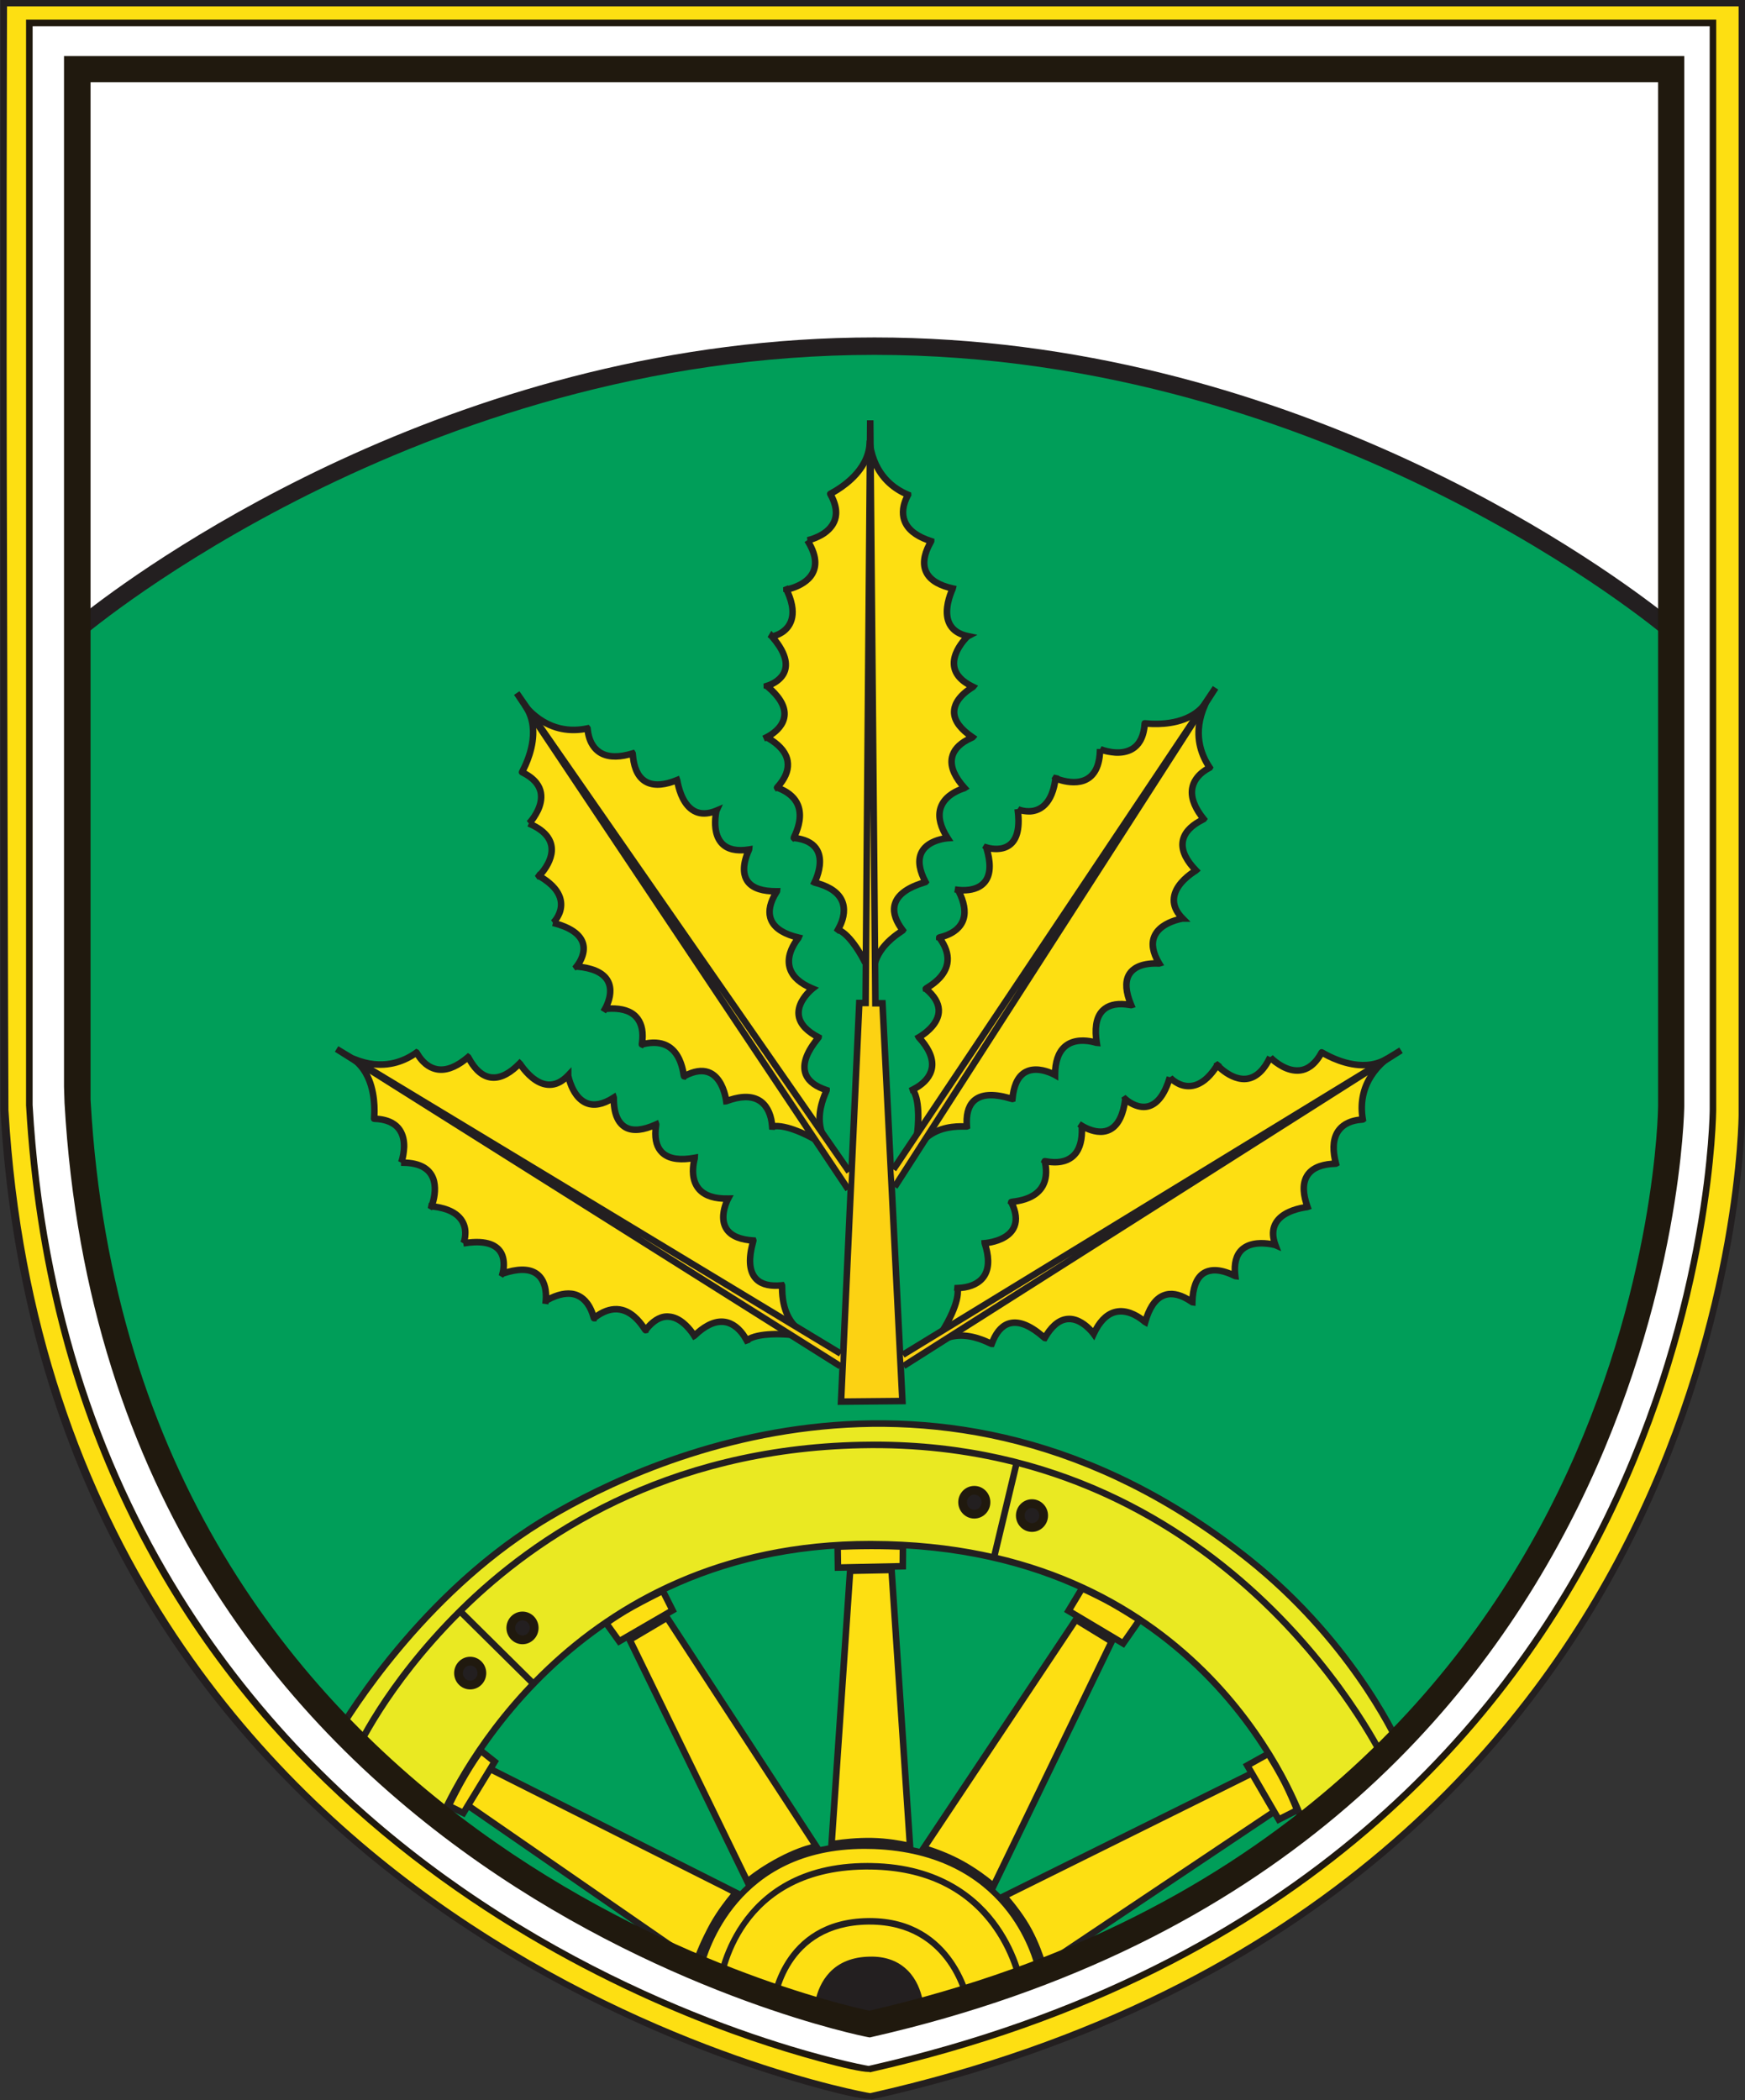 <?xml version="1.0" encoding="UTF-8" standalone="no"?>
<!-- Created with Inkscape (http://www.inkscape.org/) -->

<svg
   version="1.1"
   id="svg218"
   width="600"
   height="722"
   viewBox="0 0 600 722"
   sodipodi:docname="Hoce-Slivnica grb neu.svg"
   inkscape:export-filename="Hoce-Slivnica grb neu2.svg"
   inkscape:export-xdpi="96"
   inkscape:export-ydpi="96"
   xmlns:inkscape="http://www.inkscape.org/namespaces/inkscape"
   xmlns:sodipodi="http://sodipodi.sourceforge.net/DTD/sodipodi-0.dtd"
   xmlns="http://www.w3.org/2000/svg"
   xmlns:svg="http://www.w3.org/2000/svg">
  <rect x="0" y="0" width="600" height="722" fill="#333333" stroke="none"/>
  <defs
     id="defs222">
    <clipPath
       clipPathUnits="userSpaceOnUse"
       id="clipPath504">
      <path
         d="M 0,0 H 841.89 V 595.276 H 0 Z"
         id="path502" />
    </clipPath>
    <clipPath
       clipPathUnits="userSpaceOnUse"
       id="clipPath692">
      <path
         d="M 0,0 H 841.89 V 595.276 H 0 Z"
         id="path690" />
    </clipPath>
    <clipPath
       clipPathUnits="userSpaceOnUse"
       id="clipPath1991">
      <path
         d="m -327.7,-430.301 h 841.89 v 595.276 H -327.7 Z"
         id="path1993"
         style="stroke-width:1" />
    </clipPath>
    <clipPath
       clipPathUnits="userSpaceOnUse"
       id="clipPath1999">
      <path
         d="m -296.312,-376.547 h 841.89 v 595.276 H -296.312 Z"
         id="path2001"
         style="stroke-width:1" />
    </clipPath>
    <clipPath
       clipPathUnits="userSpaceOnUse"
       id="clipPath2009">
      <path
         d="m -296.359,-376.44 h 841.89 v 595.276 H -296.359 Z"
         id="path2011"
         style="stroke-width:1" />
    </clipPath>
  </defs>
  <sodipodi:namedview
     id="namedview220"
     pagecolor="#ffffff"
     bordercolor="#000000"
     borderopacity="0.25"
     inkscape:showpageshadow="2"
     inkscape:pageopacity="0.0"
     inkscape:pagecheckerboard="0"
     inkscape:deskcolor="#d1d1d1"
     showgrid="false" />
  <g
     id="g224"
     inkscape:groupmode="layer"
     inkscape:label="Celostna grafiÄŤna podoba obÄŤine"
     transform="matrix(1.333,0,0,-1.333,0,793.701)">
    <g
       id="g2226"
       transform="matrix(6.654,0,0,6.654,-1747.623,-2434.85)">
      <g
         id="g498">
        <g
           id="g500"
           clip-path="url(#clipPath504)">
          <g
             id="g506"
             transform="translate(262.787,455.287)">
            <path
               d="m 0,0 h 67.379 v -43.079 c 0,0 0,-30.487 -33.775,-38.053 0.057,-0.113 -31.67,5.754 -33.547,38.223 C 0.227,-43.079 0,0 0,0"
               style="fill:#fddf12;fill-opacity:1;fill-rule:nonzero;stroke:none"
               id="path508" />
          </g>
          <g
             id="g510"
             transform="translate(296.419,374.031)">
            <path
               d="m 0,0 -0.004,0.019 c -0.448,-0.042 -2.821,0.591 -4.804,1.27 -8.206,2.808 -27.505,12.04 -28.951,37.051 v 0.786 l 10e-4,42.257 h -10e-4 67.633 V 38.177 C 33.874,38.1 33.825,30.427 29.64,21.932 25.775,14.09 17.496,3.919 0,0 M -33.449,38.354 C -32.49,21.777 -23.583,12.322 -16.28,7.309 -8.161,1.737 -0.364,0.299 -0.043,0.25 c 17.389,3.899 25.616,14.003 29.455,21.793 4.161,8.444 4.209,16.058 4.209,16.134 v 42.952 h -67.125 c 0,0 -0.035,-11.264 -0.001,-21.301 0.037,-18.06 0.056,-21.474 0.056,-21.474"
               style="fill:#231f20;fill-opacity:1;fill-rule:nonzero;stroke:none"
               id="path512" />
          </g>
          <g
             id="g514"
             transform="translate(263.78,454.517)">
            <path
               d="m 0,0 h 65.265 v -42.109 c 0,0 0,-29.801 -32.715,-37.197 0.055,-0.11 -30.676,5.625 -32.495,37.363 C 0.22,-42.109 0,0 0,0"
               style="fill:#ffffff;fill-opacity:1;fill-rule:nonzero;stroke:none"
               id="path516" />
          </g>
          <g
             id="g518"
             transform="translate(296.358,375.087)">
            <path
               d="M 0,0 -0.004,0.018 C -0.016,0.016 -0.029,0.016 -0.043,0.016 c -0.539,0 -2.843,0.632 -4.582,1.232 -7.959,2.742 -26.679,11.76 -28.081,36.231 v 0.335 l 0.001,41.615 -0.001,0.127 h 65.52 V 37.32 c 0,-0.074 -0.047,-7.576 -4.102,-15.88 C 24.968,13.774 16.949,3.831 0,0 m -32.451,37.494 c 0.928,-16.202 9.608,-25.443 16.68,-30.342 7.843,-5.434 15.41,-6.852 15.728,-6.902 16.842,3.811 24.809,13.686 28.527,21.301 4.03,8.253 4.077,15.695 4.077,15.769 v 41.983 h -65.012 v -20.82 z"
               style="fill:#20190e;fill-opacity:1;fill-rule:nonzero;stroke:none"
               id="path520" />
          </g>
          <g
             id="g522"
             transform="translate(265.297,452.994)">
            <path
               d="m 0,0 h 62.388 v -40.486 c 0,0 -0.086,-28.715 -31.359,-35.825 0,0 -29.238,5.468 -30.977,35.984 C 0.21,-40.486 0,0 0,0"
               style="fill:#009e59;fill-opacity:1;fill-rule:nonzero;stroke:none"
               id="path524" />
          </g>
          <g
             id="g526"
             transform="translate(292.915,377.743)">
            <path
               d="m 0,0 c -1.502,0.513 -3.168,1.25 -3.168,1.25 0,0 0.993,5.094 6.772,4.875 5.612,-0.212 6.441,-4.963 6.441,-4.963 0,0 0.07,-0.075 -2.512,-0.96 -2.666,-0.83 -4.079,-1.151 -4.079,-1.151 0,0 -2.141,0.465 -3.454,0.949"
               style="fill:#fddf12;fill-opacity:1;fill-rule:nonzero;stroke:none"
               id="path528" />
          </g>
          <g
             id="g530"
             transform="translate(296.369,376.664)">
            <path
               d="m 0,0 -0.028,0.006 c -0.021,0.005 -2.163,0.472 -3.469,0.953 -1.489,0.509 -3.159,1.246 -3.176,1.253 l -0.092,0.041 0.019,0.099 c 0.01,0.051 1.036,4.985 6.541,4.985 0.118,0 0.237,-0.002 0.36,-0.007 C 5.535,7.127 6.61,2.758 6.708,2.301 L 6.73,2.276 6.714,2.208 C 6.694,2.131 6.67,2.035 4.12,1.162 1.476,0.338 0.042,0.01 0.027,0.006 Z M -6.476,2.402 C -6.102,2.24 -4.689,1.634 -3.413,1.198 h 0.002 C -2.202,0.752 -0.256,0.316 -0.001,0.26 0.208,0.309 1.61,0.645 4.041,1.402 5.802,2.005 6.307,2.224 6.45,2.298 6.314,2.931 5.257,6.884 0.145,7.078 0.024,7.082 -0.096,7.084 -0.212,7.084 -5.14,7.084 -6.308,3.105 -6.476,2.402"
               style="fill:#231f20;fill-opacity:1;fill-rule:nonzero;stroke:none"
               id="path532" />
          </g>
          <g
             id="g534"
             transform="translate(279.669,384.747)">
            <path
               d="M 0,0 C 0,0 4.117,10.854 16.797,10.811 30.269,10.766 33.574,-0.232 33.574,-0.232 l 3.713,3.099 c 0,0 -1.668,3.975 -5.917,7.365 C 21.274,18.247 10.455,15.696 3.924,11.658 -1.103,8.551 -3.997,3.38 -3.997,3.38 Z"
               style="fill:#eae922;fill-opacity:1;fill-rule:nonzero;stroke:none"
               id="path536" />
          </g>
          <g
             id="g538"
             transform="translate(313.177,384.295)">
            <path
               d="m 0,0 -0.055,0.184 c -0.033,0.108 -3.439,10.909 -16.656,10.953 h -0.074 c -12.392,0 -16.564,-10.622 -16.604,-10.73 l -0.064,-0.167 -4.214,3.563 0.051,0.092 c 0.029,0.052 2.969,5.235 7.965,8.324 3.401,2.101 15.441,8.213 27.592,-1.436 C 2.166,7.412 3.878,3.408 3.895,3.369 L 3.932,3.282 3.86,3.222 Z m -16.785,11.391 c 0.025,0 0.049,-10e-4 0.074,-10e-4 C -4.249,11.349 -0.385,1.866 0.127,0.435 l 3.497,2.921 c -0.27,0.593 -2.009,4.172 -5.841,7.229 -12.021,9.545 -23.935,3.498 -27.301,1.418 -4.579,-2.831 -7.412,-7.441 -7.825,-8.142 l 3.784,-3.2 c 0.589,1.362 5.066,10.73 16.774,10.73"
               style="fill:#231f20;fill-opacity:1;fill-rule:nonzero;stroke:none"
               id="path540" />
          </g>
          <g
             id="g542"
             transform="translate(316.24,387.039)">
            <path
               d="m 0,0 c -0.049,0.106 -4.243,8.933 -14.091,11.531 l -0.857,-3.581 -0.246,0.059 0.858,3.584 c -1.773,0.445 -3.731,0.688 -5.868,0.643 C -27.743,12.08 -32.72,8.732 -35.583,5.923 l 2.754,-2.725 -0.178,-0.181 -2.756,2.727 C -38.581,2.918 -39.689,0.411 -39.7,0.386 l -0.232,0.101 c 0.011,0.026 1.166,2.642 4.106,5.552 2.885,2.855 7.937,6.292 15.616,6.45 0.169,0.004 0.339,0.006 0.506,0.006 14.057,0 19.876,-12.263 19.934,-12.388 z"
               style="fill:#231f20;fill-opacity:1;fill-rule:nonzero;stroke:none"
               id="path544" />
          </g>
          <g
             id="g546"
             transform="translate(281.723,386.806)">
            <path
               d="m 0,0 9.118,-4.586 0.064,-0.034 0.27,-0.138 c 0,0 -0.495,-0.548 -0.894,-1.253 C 8.042,-6.965 7.903,-7.488 7.903,-7.488 l -8.773,6.064"
               style="fill:#fddf12;fill-opacity:1;fill-rule:nonzero;stroke:none"
               id="path548" />
          </g>
          <g
             id="g550"
             transform="translate(289.702,379.111)">
            <path
               d="m 0,0 -8.921,6.167 0.144,0.207 8.633,-5.966 c 0.079,0.227 0.258,0.68 0.612,1.336 0.294,0.52 0.634,0.95 0.804,1.153 L 1.079,2.998 -8.036,7.581 -7.922,7.808 1.678,2.974 1.567,2.852 C 1.562,2.847 1.076,2.305 0.689,1.621 0.19,0.697 0.048,0.179 0.046,0.173 Z"
               style="fill:#231f20;fill-opacity:1;fill-rule:nonzero;stroke:none"
               id="path552" />
          </g>
          <g
             id="g554"
             transform="translate(300.058,377.729)">
            <path
               d="M 0,0 C -0.022,0.126 -0.568,3.085 -3.7,3.085 H -3.764 C -6.948,3.044 -7.288,0.152 -7.301,0.029 l -0.252,0.026 c 0.003,0.032 0.374,3.239 3.786,3.283 0.022,10e-4 0.044,10e-4 0.066,10e-4 3.35,0 3.945,-3.263 3.951,-3.297 z M 2.045,0.687 C 2.043,0.698 1.87,1.817 1.084,2.929 0.034,4.413 -1.555,5.183 -3.639,5.218 -8.819,5.301 -9.365,0.957 -9.386,0.771 L -9.637,0.8 c 0.005,0.047 0.583,4.673 5.849,4.673 0.051,0 0.102,0 0.153,-0.002 C -0.927,5.427 0.541,4.139 1.297,3.066 2.114,1.906 2.288,0.771 2.295,0.724 Z"
               style="fill:#231f20;fill-opacity:1;fill-rule:nonzero;stroke:none"
               id="path556" />
          </g>
          <g
             id="g558"
             transform="translate(292.882,383.305)">
            <path
               d="m 0,0 c 0.829,0.44 1.403,0.539 1.403,0.539 l -5.785,8.865 -1.449,-0.857 4.568,-9.38 c 0,0 0.434,0.393 1.263,0.833"
               style="fill:#fddf12;fill-opacity:1;fill-rule:nonzero;stroke:none"
               id="path560" />
          </g>
          <g
             id="g562"
             transform="translate(291.579,382.266)">
            <path
               d="m 0,0 -4.693,9.636 1.654,0.978 0.066,-0.102 L 2.917,1.486 2.728,1.453 C 2.722,1.452 2.161,1.35 1.362,0.927 0.559,0.501 0.129,0.116 0.125,0.112 Z M -4.362,9.536 0.083,0.407 C 0.27,0.556 0.659,0.841 1.244,1.151 1.813,1.453 2.264,1.598 2.501,1.66 l -5.62,8.612 z"
               style="fill:#231f20;fill-opacity:1;fill-rule:nonzero;stroke:none"
               id="path564" />
          </g>
          <g
             id="g566"
             transform="translate(296.462,384.048)">
            <path
               d="m 0,0 c -0.783,0.02 -1.583,-0.12 -1.583,-0.12 l 0.718,10.599 1.607,0.032 0.716,-10.704 C 1.458,-0.193 0.783,-0.02 0,0"
               style="fill:#fddf12;fill-opacity:1;fill-rule:nonzero;stroke:none"
               id="path568" />
          </g>
          <g
             id="g570"
             transform="translate(298.058,383.689)">
            <path
               d="M 0,0 -0.169,0.043 C -0.176,0.045 -0.841,0.214 -1.599,0.232 -2.367,0.254 -3.15,0.115 -3.158,0.114 L -3.317,0.087 -2.579,10.963 -0.736,11 Z M -1.593,0.485 C -1.03,0.472 -0.527,0.381 -0.276,0.327 L -0.972,10.741 -2.342,10.714 -3.043,0.389 c 0.275,0.04 0.864,0.11 1.45,0.096"
               style="fill:#231f20;fill-opacity:1;fill-rule:nonzero;stroke:none"
               id="path572" />
          </g>
          <g
             id="g574"
             transform="translate(299.925,383.161)">
            <path
               d="M 0,0 C 0.728,-0.406 1.229,-0.857 1.229,-0.857 L 5.812,8.624 4.424,9.472 -1.478,0.612 c 0,0 0.75,-0.206 1.478,-0.612"
               style="fill:#fddf12;fill-opacity:1;fill-rule:nonzero;stroke:none"
               id="path576" />
          </g>
          <g
             id="g578"
             transform="translate(301.194,382.097)">
            <path
               d="m 0,0 -0.125,0.113 c -0.005,0.005 -0.5,0.447 -1.205,0.84 -0.705,0.394 -1.443,0.598 -1.451,0.6 L -2.95,1.6 3.118,10.707 4.707,9.736 4.657,9.632 Z M -2.547,1.747 C -2.283,1.663 -1.742,1.473 -1.207,1.175 -0.683,0.882 -0.278,0.57 -0.083,0.41 l 4.462,9.229 -1.186,0.725 z"
               style="fill:#231f20;fill-opacity:1;fill-rule:nonzero;stroke:none"
               id="path580" />
          </g>
          <g
             id="g582"
             transform="translate(311.077,386.632)">
            <path
               d="m 0,0 -9.515,-4.718 c 0,0 0.604,-0.664 0.975,-1.364 0.37,-0.7 0.54,-1.354 0.54,-1.354 l 8.897,5.954"
               style="fill:#fddf12;fill-opacity:1;fill-rule:nonzero;stroke:none"
               id="path584" />
          </g>
          <g
             id="g586"
             transform="translate(303,378.992)">
            <path
               d="M 0,0 -0.044,0.172 C -0.046,0.179 -0.216,0.821 -0.575,1.498 -0.933,2.176 -1.525,2.83 -1.531,2.836 L -1.645,2.961 -1.494,3.035 8.021,7.753 8.133,7.526 -1.234,2.881 C -1.04,2.654 -0.633,2.15 -0.351,1.616 -0.087,1.118 0.076,0.648 0.151,0.406 l 8.753,5.857 0.141,-0.21 z"
               style="fill:#231f20;fill-opacity:1;fill-rule:nonzero;stroke:none"
               id="path588" />
          </g>
          <g
             id="g590"
             transform="translate(312.444,386.329)">
            <path
               d="M 0,0 C 0.267,-0.524 0.485,-1.081 0.485,-1.081 L -0.23,-1.443 -1.45,0.653 -0.635,1.107 C -0.635,1.107 -0.267,0.524 0,0"
               style="fill:#fddf12;fill-opacity:1;fill-rule:nonzero;stroke:none"
               id="path592" />
          </g>
          <g
             id="g594"
             transform="translate(312.164,384.72)">
            <path
               d="m 0,0 -1.345,2.31 1.033,0.575 0.064,-0.101 C -0.245,2.778 0.125,2.191 0.392,1.667 0.659,1.144 0.879,0.58 0.882,0.574 L 0.924,0.467 Z M -0.996,2.215 0.098,0.333 0.603,0.589 C 0.527,0.775 0.359,1.175 0.167,1.552 -0.03,1.936 -0.283,2.357 -0.399,2.547 Z"
               style="fill:#231f20;fill-opacity:1;fill-rule:nonzero;stroke:none"
               id="path596" />
          </g>
          <g
             id="g598"
             transform="translate(305.751,393.265)">
            <path
               d="M 0,0 C -0.502,0.283 -1.161,0.581 -1.161,0.581 L -1.687,-0.291 0.43,-1.554 1.064,-0.647 C 1.064,-0.647 0.502,-0.283 0,0"
               style="fill:#fddf12;fill-opacity:1;fill-rule:nonzero;stroke:none"
               id="path600" />
          </g>
          <g
             id="g602"
             transform="translate(306.218,391.542)">
            <path
               d="m 0,0 -2.328,1.389 0.65,1.078 0.102,-0.047 C -1.569,2.418 -0.905,2.117 -0.404,1.833 0.095,1.551 0.66,1.186 0.666,1.183 l 0.11,-0.072 z m -1.979,1.476 1.907,-1.137 0.49,0.702 C 0.23,1.16 -0.168,1.409 -0.529,1.613 -0.904,1.825 -1.374,2.048 -1.578,2.142 Z"
               style="fill:#231f20;fill-opacity:1;fill-rule:nonzero;stroke:none"
               id="path604" />
          </g>
          <g
             id="g606"
             transform="translate(296.41,395.49)">
            <path
               d="m 0,0 c 0.748,0.001 1.235,-0.028 1.235,-0.028 l -0.006,-0.76 -2.514,-0.051 -0.012,0.808 c 0,0 0.549,0.03 1.297,0.031"
               style="fill:#fddf12;fill-opacity:1;fill-rule:nonzero;stroke:none"
               id="path608" />
          </g>
          <g
             id="g610"
             transform="translate(295.001,394.522)">
            <path
               d="m 0,0 -0.016,1.057 0.121,0.007 c 0.006,10e-4 0.561,0.03 1.304,0.031 V 0.968 1.095 h 0.026 c 0.729,0 1.212,-0.028 1.216,-0.028 L 2.772,1.06 2.764,0.056 Z M 0.241,0.817 0.249,0.258 2.512,0.305 2.516,0.82 C 2.331,0.828 1.944,0.842 1.435,0.842 H 1.409 C 0.877,0.841 0.442,0.825 0.241,0.817"
               style="fill:#231f20;fill-opacity:1;fill-rule:nonzero;stroke:none"
               id="path612" />
          </g>
          <g
             id="g614"
             transform="translate(287.168,393.143)">
            <path
               d="m 0,0 c 0.574,0.317 1.166,0.607 1.166,0.607 l 0.382,-0.755 -2.07,-1.202 -0.504,0.701 c 0,0 0.452,0.332 1.026,0.649"
               style="fill:#fddf12;fill-opacity:1;fill-rule:nonzero;stroke:none"
               id="path616" />
          </g>
          <g
             id="g618"
             transform="translate(286.61,391.626)">
            <path
               d="m 0,0 -0.644,0.896 0.101,0.074 c 0.019,0.014 0.465,0.341 1.04,0.658 0.57,0.315 1.165,0.607 1.172,0.61 L 1.781,2.293 2.272,1.319 Z M -0.291,0.839 0.072,0.335 1.939,1.418 1.668,1.955 C 1.469,1.856 1.037,1.637 0.619,1.406 0.217,1.184 -0.127,0.953 -0.291,0.839"
               style="fill:#231f20;fill-opacity:1;fill-rule:nonzero;stroke:none"
               id="path620" />
          </g>
          <g
             id="g622"
             transform="translate(280.677,386.628)">
            <path
               d="M 0,0 C 0.362,0.614 0.605,0.924 0.605,0.924 L 1.141,0.499 -0.071,-1.489 -0.639,-1.21 c 0,0 0.277,0.596 0.639,1.21"
               style="fill:#fddf12;fill-opacity:1;fill-rule:nonzero;stroke:none"
               id="path624" />
          </g>
          <g
             id="g626"
             transform="translate(280.653,384.974)">
            <path
               d="m 0,0 -0.783,0.383 0.053,0.113 c 0.002,0.006 0.283,0.61 0.645,1.222 0.362,0.613 0.603,0.925 0.614,0.938 l 0.078,0.1 0.724,-0.574 z M -0.448,0.502 -0.096,0.329 0.999,2.123 0.653,2.397 C 0.555,2.261 0.369,1.989 0.133,1.589 -0.13,1.143 -0.35,0.702 -0.448,0.502"
               style="fill:#231f20;fill-opacity:1;fill-rule:nonzero;stroke:none"
               id="path628" />
          </g>
          <g
             id="g630"
             transform="translate(299.202,403.86)">
            <path
               d="M 0,0 C 0,0 0.667,1.039 0.558,1.623 0.503,1.637 2.22,1.527 1.613,3.363 1.588,3.363 3.372,3.466 2.645,4.955 2.59,4.994 4.296,4.938 3.945,6.54 3.91,6.569 5.486,6.072 5.376,7.913 5.331,7.947 6.807,6.919 7.063,8.95 7.028,8.98 8.212,7.836 8.792,9.796 c -0.024,0 0.904,-1.032 1.842,0.47 -0.046,0.034 1.234,-1.416 2.046,0.308 -0.03,0.015 1.209,-1.292 1.997,0.184 -0.004,0.015 1.356,-0.895 2.475,-0.282 C 17.166,10.456 16.004,9.68 16.27,8.158 16.25,8.142 14.768,8.2 15.23,6.446 15.195,6.426 13.483,6.546 14.129,4.765 14.114,4.759 12.385,4.617 12.883,3.289 12.872,3.294 11.123,3.79 11.326,2.089 11.291,2.093 9.717,3.022 9.663,1.076 9.628,1.081 8.352,2.16 7.834,0.304 7.824,0.309 6.601,1.497 5.838,-0.153 c 0,0 -1.005,1.403 -1.898,-0.158 -0.034,0.005 -1.429,1.474 -2.056,-0.229 -0.05,-0.001 -0.84,0.493 -1.65,0.259"
               style="fill:#fddf12;fill-opacity:1;fill-rule:nonzero;stroke:none"
               id="path632" />
          </g>
          <g
             id="g634"
             transform="translate(301.084,403.194)">
            <path
               d="m 0,0 c -0.036,0 -0.062,0.012 -0.135,0.046 -0.209,0.099 -0.848,0.402 -1.478,0.218 l -0.07,0.244 c 0.679,0.196 1.347,-0.089 1.615,-0.213 0.18,0.42 0.43,0.674 0.745,0.754 C 1.065,1.146 1.516,0.978 2.026,0.549 2.3,0.976 2.615,1.201 2.963,1.218 2.977,1.219 2.992,1.22 3.007,1.22 3.416,1.22 3.753,0.93 3.929,0.742 4.163,1.171 4.457,1.423 4.804,1.495 5.246,1.588 5.658,1.354 5.886,1.187 6.058,1.693 6.313,2.01 6.645,2.131 6.947,2.243 7.291,2.185 7.667,1.964 7.715,2.469 7.883,2.811 8.168,2.983 8.373,3.107 8.73,3.194 9.301,2.959 9.288,3.406 9.42,3.734 9.693,3.936 c 0.351,0.26 0.839,0.235 1.124,0.188 -0.067,0.289 -0.034,0.546 0.099,0.765 0.258,0.426 0.825,0.587 1.162,0.646 -0.157,0.505 -0.136,0.909 0.062,1.204 0.196,0.289 0.548,0.454 1.048,0.491 -0.111,0.522 -0.06,0.937 0.155,1.236 0.134,0.186 0.397,0.412 0.9,0.471 -0.068,0.538 0.002,1.24 0.551,1.903 -0.773,-0.148 -1.552,0.194 -1.952,0.413 -0.532,-0.882 -1.236,-0.69 -1.615,-0.492 -0.004,0.002 -0.234,0.127 -0.395,0.268 C 10.459,10.351 10.003,10.236 9.681,10.273 9.308,10.31 8.957,10.554 8.769,10.73 8.176,9.875 7.577,9.942 7.267,10.062 7.196,10.09 7.073,10.155 6.968,10.233 6.664,9.373 6.222,9.186 5.895,9.185 H 5.893 c -0.232,0 -0.461,0.1 -0.62,0.202 C 5.168,8.829 4.948,8.467 4.619,8.31 4.261,8.137 3.87,8.254 3.626,8.366 3.619,7.885 3.488,7.529 3.232,7.304 3.06,7.151 2.747,6.991 2.218,7.056 2.271,6.67 2.208,6.347 2.03,6.094 1.738,5.678 1.208,5.564 0.944,5.525 1.101,5.135 1.104,4.799 0.948,4.527 0.711,4.109 0.176,3.969 -0.104,3.923 0.044,3.393 0.012,2.97 -0.202,2.663 -0.397,2.383 -0.744,2.21 -1.187,2.172 -1.175,1.542 -1.75,0.639 -1.776,0.598 l -0.213,0.137 c 0.168,0.261 0.572,1.002 0.549,1.452 l -0.022,0.006 0.022,0.219 0.132,0.005 c 0.415,0.016 0.734,0.154 0.899,0.391 0.184,0.265 0.191,0.663 0.02,1.182 l -0.007,0.033 -0.006,0.123 0.125,0.01 C -0.199,4.163 0.491,4.233 0.728,4.653 0.855,4.877 0.833,5.175 0.661,5.537 L 0.618,5.57 0.638,5.655 C 0.66,5.742 0.735,5.753 0.82,5.764 1.022,5.79 1.555,5.859 1.823,6.239 1.98,6.463 2.022,6.765 1.947,7.138 L 1.906,7.173 1.947,7.262 C 1.989,7.35 2.081,7.334 2.12,7.327 2.534,7.249 2.852,7.306 3.065,7.494 3.287,7.69 3.39,8.033 3.37,8.514 L 3.321,8.551 3.456,8.752 3.565,8.685 C 3.656,8.629 4.13,8.359 4.51,8.538 4.793,8.673 4.975,9.032 5.052,9.605 L 5.032,9.672 5.19,9.775 5.315,9.669 v 0 C 5.427,9.581 5.733,9.376 6.042,9.457 6.357,9.539 6.607,9.89 6.788,10.498 l 0.121,-0.036 0.106,0.068 c 0.039,-0.051 0.317,-0.305 0.66,-0.286 0.328,0.015 0.645,0.254 0.939,0.71 l -0.009,0.035 0.15,0.099 0.165,-0.125 -0.01,-0.015 c 0.144,-0.139 0.541,-0.47 0.956,-0.422 0.318,0.037 0.591,0.293 0.813,0.762 0.002,0.003 0.004,0.007 0.005,0.011 l 0.115,-0.057 0.099,0.075 c 0.004,-0.005 0.497,-0.519 1.025,-0.465 0.296,0.031 0.553,0.244 0.76,0.633 l 0.032,0.039 c 0.069,0.055 0.136,0.015 0.173,-0.006 0.41,-0.237 1.457,-0.739 2.32,-0.265 l 0.095,0.052 0.066,-0.085 C 15.444,11.123 15.351,11.042 15.311,11.007 14.467,10.27 14.411,9.425 14.512,8.846 L 14.525,8.77 14.464,8.723 C 14.432,8.699 14.404,8.697 14.364,8.694 13.985,8.669 13.71,8.543 13.549,8.318 13.36,8.055 13.333,7.66 13.469,7.145 L 13.494,7.052 13.41,7.003 C 13.38,6.985 13.356,6.985 13.302,6.983 12.832,6.965 12.511,6.836 12.351,6.597 12.181,6.346 12.186,5.969 12.365,5.475 L 12.407,5.358 12.247,5.304 C 12.048,5.279 11.38,5.167 11.132,4.758 11.011,4.556 11.006,4.301 11.119,4 L 11.224,3.719 10.95,3.839 C 10.946,3.839 10.207,4.04 9.813,3.708 9.598,3.529 9.516,3.213 9.569,2.771 L 9.588,2.611 9.428,2.63 C 9.404,2.633 9.39,2.64 9.355,2.657 8.79,2.934 8.469,2.869 8.299,2.767 8.053,2.618 7.921,2.272 7.906,1.739 L 7.903,1.598 7.762,1.617 C 7.73,1.621 7.712,1.634 7.675,1.66 7.309,1.91 6.992,1.988 6.731,1.893 6.443,1.788 6.221,1.466 6.074,0.936 L 6.031,0.784 5.861,0.881 C 5.739,0.991 5.305,1.339 4.855,1.247 4.546,1.183 4.282,0.918 4.07,0.461 L 3.979,0.264 3.853,0.44 C 3.849,0.445 3.447,0.993 2.975,0.965 2.685,0.95 2.414,0.724 2.167,0.293 L 2.126,0.22 2.042,0.23 C 2,0.235 1.98,0.253 1.928,0.299 1.456,0.713 1.053,0.883 0.739,0.803 0.48,0.737 0.272,0.495 0.12,0.083 L 0.089,0.001 0.003,0 Z M 5.101,9.522 5.099,9.52 Z"
               style="fill:#231f20;fill-opacity:1;fill-rule:nonzero;stroke:none"
               id="path636" />
          </g>
          <g
             id="g638"
             transform="translate(294.222,411.253)">
            <path
               d="M 0,0 C 0,0 -1.066,0.624 -1.644,0.492 -1.656,0.437 -1.615,2.156 -3.427,1.476 -3.426,1.45 -3.601,3.229 -5.06,2.442 -5.097,2.385 -5.109,4.092 -6.696,3.676 -6.724,3.641 -6.29,5.234 -8.126,5.05 -8.158,5.004 -7.189,6.52 -9.23,6.695 c -0.028,-0.037 1.067,1.191 -0.915,1.692 10e-4,-0.025 0.996,0.944 -0.544,1.82 -0.032,-0.046 1.366,1.291 -0.39,2.032 -0.013,-0.03 1.243,1.26 -0.264,1.988 -0.014,-0.006 0.841,1.389 0.183,2.483 0.019,0.016 0.842,-1.115 2.354,-0.787 0.015,-0.02 0.017,-1.502 1.752,-0.971 0.021,-0.033 -0.03,-1.748 1.725,-1.031 0.006,-0.015 0.217,-1.737 1.525,-1.185 -0.005,-0.011 -0.431,-1.778 1.262,-1.507 -0.003,-0.035 -0.868,-1.645 1.08,-1.62 -0.004,-0.035 -1.031,-1.354 0.844,-1.796 -0.004,-0.01 -1.143,-1.279 0.536,-1.975 0,0 -1.361,-1.061 0.235,-1.89 C 0.15,3.913 -1.263,2.462 0.465,1.903 0.467,1.854 0.008,1.065 0.275,0.266"
               style="fill:#fddf12;fill-opacity:1;fill-rule:nonzero;stroke:none"
               id="path640" />
          </g>
          <g
             id="g642"
             transform="translate(294.158,411.143)">
            <path
               d="M 0,0 C -0.269,0.157 -1.015,0.534 -1.475,0.49 L -1.479,0.468 -1.699,0.481 -1.71,0.613 C -1.741,1.026 -1.892,1.339 -2.135,1.494 -2.408,1.668 -2.806,1.659 -3.319,1.466 L -3.352,1.458 -3.473,1.448 -3.489,1.572 c -0.01,0.078 -0.11,0.766 -0.537,0.985 -0.23,0.118 -0.525,0.084 -0.881,-0.102 L -4.936,2.41 -5.024,2.426 c -0.089,0.018 -0.102,0.095 -0.116,0.176 -0.034,0.2 -0.123,0.73 -0.514,0.983 -0.231,0.149 -0.535,0.177 -0.905,0.088 L -6.593,3.631 -6.683,3.669 C -6.774,3.708 -6.76,3.8 -6.754,3.839 -6.694,4.256 -6.763,4.571 -6.958,4.775 -7.163,4.989 -7.51,5.077 -7.991,5.039 l -0.035,-0.051 -0.206,0.128 0.063,0.111 c 0.052,0.093 0.305,0.577 0.109,0.949 -0.147,0.278 -0.513,0.445 -1.089,0.499 l -0.066,-0.023 -0.11,0.154 0.101,0.13 v 0 c 0.083,0.115 0.276,0.428 0.183,0.734 -0.095,0.312 -0.455,0.548 -1.071,0.704 l 0.031,0.122 -0.071,0.103 c 0.048,0.041 0.289,0.32 0.259,0.671 -0.029,0.328 -0.28,0.633 -0.747,0.909 l -0.036,-0.01 -0.104,0.146 0.119,0.168 0.014,-0.008 c 0.133,0.15 0.45,0.558 0.384,0.973 -0.051,0.316 -0.317,0.578 -0.794,0.781 -0.003,0.001 -0.007,0.002 -0.011,0.004 l 0.052,0.117 -0.079,0.096 c 0.079,0.072 0.493,0.57 0.424,1.043 -0.043,0.295 -0.266,0.541 -0.663,0.733 l -0.04,0.031 c -0.058,0.066 -0.021,0.135 -0.002,0.173 0.221,0.419 0.679,1.484 0.171,2.328 l -0.057,0.096 0.087,0.069 c 0.095,0.072 0.174,-0.012 0.213,-0.052 0.771,-0.813 1.617,-0.835 2.193,-0.711 l 0.077,0.017 0.072,-0.091 0.008,-0.067 c 0.04,-0.378 0.177,-0.647 0.408,-0.799 0.269,-0.179 0.665,-0.19 1.176,-0.033 l 0.092,0.028 0.052,-0.081 c 0.019,-0.03 0.021,-0.054 0.025,-0.108 0.037,-0.47 0.18,-0.784 0.424,-0.935 0.259,-0.158 0.635,-0.138 1.122,0.061 l 0.121,0.049 0.054,-0.158 c 0.032,-0.198 0.169,-0.86 0.589,-1.094 0.207,-0.114 0.463,-0.108 0.759,0.017 l 0.298,0.125 -0.133,-0.294 c 0.002,0 -0.169,-0.739 0.178,-1.122 0.189,-0.208 0.509,-0.278 0.949,-0.207 l 0.162,0.026 -0.016,-0.164 C -2.354,11.303 -2.361,11.289 -2.375,11.256 -2.63,10.68 -2.553,10.362 -2.444,10.197 -2.286,9.957 -1.929,9.84 -1.4,9.845 L -1.259,9.847 -1.272,9.706 C -1.275,9.673 -1.288,9.654 -1.312,9.616 -1.547,9.241 -1.613,8.921 -1.507,8.664 -1.391,8.38 -1.06,8.172 -0.525,8.046 L -0.383,8.013 -0.462,7.834 C -0.566,7.707 -0.897,7.258 -0.786,6.815 -0.709,6.51 -0.435,6.257 0.031,6.065 L 0.231,5.982 0.06,5.848 C 0.055,5.844 -0.474,5.423 -0.43,4.95 -0.403,4.661 -0.165,4.399 0.276,4.17 L 0.352,4.131 0.343,4.045 C 0.339,4.004 0.323,3.984 0.279,3.93 -0.117,3.443 -0.271,3.037 -0.178,2.723 -0.102,2.467 0.149,2.269 0.567,2.133 L 0.651,2.106 0.655,2.018 C 0.657,1.981 0.645,1.954 0.614,1.882 0.524,1.673 0.251,1.038 0.459,0.415 l -0.24,-0.08 c -0.224,0.673 0.03,1.335 0.143,1.602 -0.427,0.163 -0.69,0.403 -0.783,0.714 -0.112,0.381 0.038,0.841 0.447,1.367 -0.438,0.257 -0.676,0.563 -0.708,0.91 -0.039,0.427 0.25,0.795 0.437,0.984 -0.436,0.216 -0.7,0.498 -0.786,0.841 -0.11,0.437 0.096,0.85 0.263,1.095 -0.513,0.152 -0.839,0.394 -0.974,0.72 -0.122,0.297 -0.079,0.642 0.126,1.028 -0.507,0.028 -0.856,0.183 -1.039,0.461 -0.132,0.2 -0.234,0.553 -0.021,1.131 -0.46,-0.028 -0.795,0.094 -1.007,0.371 -0.259,0.339 -0.252,0.813 -0.217,1.097 -0.288,-0.079 -0.547,-0.057 -0.771,0.068 -0.438,0.242 -0.619,0.8 -0.69,1.134 -0.499,-0.176 -0.904,-0.172 -1.207,0.014 -0.297,0.183 -0.476,0.528 -0.533,1.027 -0.517,-0.133 -0.935,-0.098 -1.243,0.105 -0.191,0.127 -0.428,0.38 -0.506,0.878 -0.534,-0.088 -1.24,-0.046 -1.925,0.475 0.178,-0.765 -0.131,-1.558 -0.334,-1.966 0.899,-0.495 0.74,-1.202 0.558,-1.59 -0.002,-0.004 -0.118,-0.241 -0.253,-0.41 0.693,-0.345 0.821,-0.794 0.801,-1.121 -0.023,-0.374 -0.252,-0.732 -0.42,-0.927 0.88,-0.56 0.837,-1.16 0.726,-1.477 C -9.722,8.795 -9.781,8.671 -9.854,8.564 -8.983,8.295 -8.777,7.862 -8.764,7.535 -8.754,7.302 -8.845,7.069 -8.941,6.905 -8.378,6.823 -8.007,6.618 -7.836,6.294 -7.651,5.943 -7.752,5.547 -7.853,5.3 c 0.478,0.01 0.843,-0.104 1.078,-0.35 0.227,-0.237 0.324,-0.574 0.288,-1.003 0.384,0.068 0.709,0.019 0.97,-0.149 0.426,-0.276 0.56,-0.797 0.611,-1.061 0.382,0.172 0.717,0.189 0.995,0.046 0.427,-0.219 0.59,-0.751 0.648,-1.029 0.524,0.17 0.948,0.155 1.264,-0.046 0.288,-0.184 0.474,-0.524 0.531,-0.964 0.62,0.024 1.554,-0.5 1.596,-0.525 z"
               style="fill:#231f20;fill-opacity:1;fill-rule:nonzero;stroke:none"
               id="path644" />
          </g>
          <g
             id="g646"
             transform="translate(298.196,411.462)">
            <path
               d="M 0,0 C 0,0 0.173,1.225 -0.168,1.713 -0.223,1.703 1.376,2.315 0.066,3.74 0.043,3.729 1.615,4.563 0.339,5.622 0.273,5.635 1.84,6.291 0.859,7.608 0.814,7.62 2.447,7.819 1.585,9.454 1.53,9.467 3.291,9.14 2.681,11.102 2.637,11.114 4.182,10.56 3.895,12.59 c -0.022,-0.01 1.246,-0.568 1.472,1.193 -0.056,0.013 1.704,-0.781 1.724,1.13 -0.033,10e-4 1.629,-0.679 1.731,0.996 -0.011,0.012 1.597,-0.255 2.356,0.768 C 11.2,16.665 10.469,15.474 11.341,14.194 11.329,14.172 9.964,13.61 11.109,12.2 11.086,12.168 9.488,11.567 10.811,10.208 10.799,10.197 9.293,9.35 10.295,8.345 10.283,8.345 8.494,8.072 9.384,6.603 9.35,6.592 7.541,6.788 8.298,4.988 8.265,4.978 6.662,5.434 6.963,3.525 6.952,3.526 5.353,4.104 5.347,2.281 5.347,2.281 3.855,3.145 3.694,1.35 3.661,1.339 1.79,2.103 1.928,0.288 1.884,0.267 0.984,0.394 0.349,-0.155"
               style="fill:#fddf12;fill-opacity:1;fill-rule:nonzero;stroke:none"
               id="path648" />
          </g>
          <g
             id="g650"
             transform="translate(298.627,411.211)">
            <path
               d="M 0,0 -0.165,0.191 C 0.368,0.653 1.072,0.673 1.363,0.663 1.353,1.124 1.475,1.459 1.728,1.662 2.036,1.909 2.516,1.943 3.154,1.763 3.225,2.267 3.417,2.604 3.726,2.764 4.104,2.96 4.551,2.831 4.796,2.729 4.831,3.219 4.993,3.572 5.279,3.781 5.642,4.045 6.106,4.004 6.382,3.946 6.328,4.481 6.427,4.878 6.68,5.125 6.908,5.349 7.242,5.439 7.671,5.394 7.505,5.877 7.517,6.261 7.706,6.536 7.84,6.732 8.127,6.959 8.738,6.98 8.539,7.387 8.524,7.744 8.693,8.044 8.904,8.42 9.351,8.596 9.627,8.671 9.445,8.91 9.368,9.159 9.399,9.416 c 0.059,0.496 0.504,0.874 0.784,1.067 -0.352,0.398 -0.501,0.777 -0.442,1.129 0.058,0.344 0.309,0.639 0.744,0.879 -0.319,0.432 -0.444,0.835 -0.371,1.198 0.044,0.224 0.189,0.538 0.617,0.799 -0.283,0.462 -0.511,1.133 -0.289,1.967 C 9.805,16.001 8.956,15.99 8.506,16.023 8.389,14.999 7.669,14.882 7.248,14.904 c -0.004,0 -0.264,0.019 -0.469,0.08 C 6.723,14.211 6.358,13.922 6.05,13.817 5.696,13.698 5.279,13.774 5.036,13.857 4.854,12.835 4.29,12.645 3.959,12.624 3.883,12.621 3.741,12.627 3.612,12.655 3.678,11.92 3.498,11.449 3.075,11.255 2.865,11.158 2.615,11.154 2.428,11.181 2.565,10.626 2.516,10.203 2.28,9.922 2.028,9.622 1.631,9.565 1.366,9.565 H 1.361 C 1.555,9.122 1.584,8.74 1.444,8.428 1.35,8.218 1.133,7.945 0.63,7.785 0.84,7.454 0.917,7.132 0.859,6.825 0.765,6.326 0.335,6.005 0.112,5.86 0.417,5.568 0.558,5.263 0.531,4.95 0.489,4.472 0.061,4.12 -0.173,3.962 0.183,3.538 0.329,3.137 0.262,2.768 0.201,2.433 -0.042,2.132 -0.426,1.914 -0.154,1.344 -0.3,0.282 -0.306,0.233 l -0.251,0.036 c 0.043,0.308 0.102,1.152 -0.106,1.554 l -0.022,-0.004 -0.071,0.208 0.118,0.06 c 0.368,0.185 0.599,0.443 0.651,0.726 0.058,0.32 -0.1,0.688 -0.472,1.092 l -0.02,0.027 -0.056,0.108 0.109,0.062 C -0.358,4.141 0.236,4.494 0.278,4.972 0.3,5.23 0.156,5.493 -0.15,5.754 L -0.202,5.765 -0.22,5.851 C -0.236,5.94 -0.171,5.981 -0.101,6.025 0.07,6.132 0.524,6.414 0.61,6.872 0.661,7.142 0.574,7.436 0.351,7.748 L 0.299,7.762 V 7.86 C 0.3,7.96 0.391,7.982 0.429,7.991 0.833,8.092 1.097,8.274 1.212,8.532 1.335,8.803 1.286,9.161 1.068,9.594 L 1.007,9.608 1.048,9.846 1.174,9.83 c 0.107,-0.013 0.645,-0.064 0.912,0.255 0.202,0.241 0.219,0.645 0.05,1.203 L 2.091,11.34 2.19,11.5 2.349,11.455 c 0.137,-0.034 0.495,-0.096 0.743,0.106 0.249,0.202 0.334,0.638 0.246,1.262 l 0.125,0.018 0.069,0.104 c 0.055,-0.029 0.401,-0.146 0.712,0.012 0.293,0.15 0.48,0.499 0.558,1.039 l -0.023,0.03 0.096,0.151 0.2,-0.045 -0.002,-0.019 c 0.187,-0.066 0.679,-0.206 1.037,0.01 0.274,0.165 0.416,0.512 0.423,1.033 -0.001,0.005 -0.001,0.009 -0.001,0.013 l 0.128,-0.004 0.059,0.109 c 0.006,-0.003 0.66,-0.269 1.118,-10e-4 0.256,0.151 0.4,0.452 0.427,0.894 l 0.013,0.049 c 0.04,0.08 0.117,0.071 0.161,0.067 0.47,-0.045 1.622,-0.068 2.206,0.72 l 0.064,0.087 0.096,-0.05 c 0.109,-0.056 0.058,-0.17 0.037,-0.219 -0.457,-1.024 -0.158,-1.819 0.173,-2.305 l 0.045,-0.066 -0.057,-0.1 -0.058,-0.032 C 10.612,14.139 10.416,13.91 10.362,13.639 10.298,13.32 10.438,12.947 10.776,12.53 l 0.061,-0.075 -0.057,-0.079 c -0.02,-0.028 -0.042,-0.038 -0.088,-0.062 -0.418,-0.21 -0.653,-0.46 -0.701,-0.744 -0.051,-0.301 0.11,-0.645 0.479,-1.023 l 0.091,-0.094 -0.126,-0.109 C 10.265,10.24 9.708,9.864 9.651,9.386 9.622,9.15 9.724,8.914 9.952,8.685 L 10.168,8.468 H 9.863 C 9.87,8.468 9.117,8.348 8.893,7.881 8.772,7.627 8.828,7.303 9.06,6.919 L 9.144,6.78 8.988,6.732 C 8.966,6.725 8.953,6.726 8.913,6.727 8.292,6.752 8.026,6.556 7.915,6.393 7.752,6.155 7.775,5.783 7.983,5.288 L 8.038,5.158 7.903,5.118 C 7.87,5.107 7.847,5.112 7.804,5.12 7.372,5.197 7.055,5.138 6.857,4.944 6.638,4.729 6.57,4.342 6.656,3.795 L 6.681,3.639 6.485,3.657 C 6.33,3.706 5.797,3.845 5.428,3.577 5.174,3.391 5.044,3.039 5.042,2.531 L 5.041,2.313 4.852,2.422 C 4.846,2.425 4.261,2.757 3.842,2.539 3.586,2.406 3.433,2.086 3.389,1.589 L 3.381,1.506 3.301,1.48 C 3.26,1.467 3.234,1.475 3.167,1.495 2.57,1.678 2.14,1.667 1.887,1.464 1.678,1.298 1.59,0.989 1.623,0.548 L 1.63,0.461 1.551,0.424 C 1.515,0.408 1.484,0.407 1.407,0.41 1.152,0.411 0.493,0.426 0,0 M 2.216,11.233 V 11.23 Z"
               style="fill:#231f20;fill-opacity:1;fill-rule:nonzero;stroke:none"
               id="path652" />
          </g>
          <g
             id="g654"
             transform="translate(296.182,418.09)">
            <path
               d="m 0,0 c 0,0 -0.506,1.068 -1.053,1.286 -0.041,-0.039 0.948,1.363 -0.912,1.827 -0.012,-0.021 0.833,1.552 -0.799,1.727 -0.061,-0.025 0.877,1.396 -0.652,1.952 -0.043,-0.014 1.197,1.061 -0.406,1.95 -0.052,-0.02 1.582,0.687 0.009,1.99 -0.043,-0.014 1.536,0.381 0.193,1.922 -0.014,-0.022 1.339,0.218 0.567,1.817 -0.053,-0.02 1.833,0.295 0.809,1.905 -0.028,-0.017 1.717,0.34 0.889,1.798 -0.016,0.004 1.459,0.676 1.529,1.955 0.024,0.002 0.069,-1.402 1.487,-1.988 0.002,-0.025 -0.82,-1.255 0.894,-1.798 0,-0.041 -0.995,-1.433 0.839,-1.834 C 3.391,14.493 2.607,12.946 3.983,12.661 3.973,12.655 2.643,11.432 4.178,10.696 4.156,10.669 2.555,9.825 4.161,8.741 4.139,8.713 2.566,8.203 3.855,6.773 3.845,6.767 2.208,6.36 3.195,4.831 3.195,4.831 1.492,4.724 2.338,3.132 2.315,3.105 0.353,2.702 1.456,1.259 1.43,1.217 0.595,0.786 0.369,-0.027"
               style="fill:#fddf12;fill-opacity:1;fill-rule:nonzero;stroke:none"
               id="path656" />
          </g>
          <g
             id="g658"
             transform="translate(296.674,418.029)">
            <path
               d="M 0,0 -0.244,0.068 C -0.052,0.756 0.544,1.184 0.787,1.349 0.525,1.73 0.443,2.081 0.544,2.393 0.665,2.77 1.043,3.064 1.667,3.268 1.449,3.733 1.425,4.123 1.597,4.43 1.804,4.801 2.241,4.94 2.497,4.99 2.259,5.42 2.2,5.807 2.324,6.141 2.479,6.561 2.875,6.784 3.147,6.892 2.809,7.312 2.675,7.699 2.75,8.047 2.817,8.361 3.043,8.621 3.424,8.823 3.024,9.134 2.823,9.461 2.829,9.796 c 0.003,0.239 0.117,0.589 0.612,0.948 -0.404,0.24 -0.612,0.546 -0.62,0.91 -0.009,0.408 0.249,0.788 0.433,1.001 -0.277,0.097 -0.475,0.261 -0.59,0.488 -0.227,0.45 -0.064,1.02 0.063,1.339 -0.504,0.136 -0.833,0.367 -0.977,0.69 -0.144,0.321 -0.1,0.711 0.132,1.159 -0.495,0.183 -0.817,0.447 -0.956,0.788 -0.088,0.213 -0.142,0.559 0.072,1.02 -0.486,0.229 -1.039,0.663 -1.31,1.481 -0.28,-0.732 -0.972,-1.212 -1.364,-1.435 0.465,-0.928 -0.071,-1.427 -0.442,-1.645 -0.004,-0.002 -0.222,-0.125 -0.42,-0.187 0.378,-0.683 0.229,-1.13 0.028,-1.39 -0.226,-0.291 -0.61,-0.456 -0.855,-0.522 0.411,-0.966 0.04,-1.44 -0.228,-1.639 -0.061,-0.046 -0.177,-0.114 -0.294,-0.16 0.568,-0.724 0.49,-1.202 0.314,-1.481 -0.125,-0.2 -0.324,-0.335 -0.489,-0.413 C -3.646,10.36 -3.457,9.979 -3.498,9.614 -3.542,9.22 -3.846,8.948 -4.065,8.801 -3.664,8.539 -3.433,8.237 -3.377,7.901 -3.322,7.574 -3.43,7.24 -3.699,6.904 -3.348,6.745 -3.11,6.52 -2.989,6.235 -2.79,5.763 -2.973,5.25 -3.078,5.003 -2.671,4.93 -2.389,4.755 -2.24,4.482 -2.008,4.058 -2.173,3.52 -2.28,3.256 -1.759,3.101 -1.42,2.849 -1.273,2.506 -1.137,2.191 -1.173,1.801 -1.372,1.401 -0.84,1.082 -0.397,0.157 -0.377,0.115 L -0.606,0.006 C -0.733,0.274 -1.131,0.977 -1.519,1.194 L -1.535,1.179 -1.71,1.312 -1.645,1.429 c 0.205,0.363 0.254,0.71 0.139,0.977 -0.127,0.297 -0.457,0.514 -0.981,0.644 l -0.03,0.012 -0.107,0.059 0.056,0.112 c 0.035,0.071 0.338,0.704 0.106,1.128 -0.123,0.225 -0.384,0.363 -0.774,0.41 l -0.05,-0.02 -0.062,0.061 c -0.064,0.066 -0.033,0.134 0.002,0.212 0.084,0.186 0.306,0.679 0.124,1.113 -0.106,0.25 -0.338,0.446 -0.688,0.581 L -3.961,6.702 -4.014,6.784 c -0.054,0.082 0.009,0.152 0.035,0.181 0.281,0.312 0.4,0.613 0.352,0.894 -0.048,0.294 -0.283,0.564 -0.697,0.804 l -0.057,-0.021 -0.097,0.219 0.113,0.058 c 0.133,0.067 0.57,0.317 0.615,0.723 0.036,0.315 -0.171,0.662 -0.613,1.035 l -0.067,0.018 -0.004,0.189 0.157,0.05 c 0.132,0.049 0.459,0.198 0.554,0.5 0.098,0.311 -0.062,0.711 -0.476,1.189 l -0.075,0.067 0.144,0.238 0.068,-0.078 c 0.119,0.031 0.385,0.137 0.528,0.391 0.164,0.289 0.129,0.688 -0.101,1.186 l -0.035,0.011 -0.005,0.178 0.193,0.076 0.008,-0.017 c 0.191,0.048 0.669,0.204 0.848,0.58 0.139,0.292 0.068,0.664 -0.211,1.106 -0.003,0.003 -0.005,0.007 -0.007,0.01 l 0.108,0.067 -0.011,0.124 c 0.007,10e-4 0.689,0.143 0.922,0.618 0.133,0.271 0.088,0.605 -0.132,0.993 l -0.015,0.045 c -0.012,0.088 0.057,0.125 0.094,0.145 0.413,0.222 1.38,0.845 1.434,1.833 l 0.006,0.11 0.11,0.009 c 0.124,0.011 0.139,-0.11 0.147,-0.162 0.18,-1.112 0.86,-1.612 1.399,-1.835 L 1.29,18.289 1.299,18.175 1.268,18.114 C 1.09,17.776 1.054,17.473 1.16,17.215 1.283,16.915 1.6,16.683 2.102,16.524 L 2.192,16.495 2.191,16.401 C 2.19,16.365 2.178,16.343 2.151,16.296 1.919,15.884 1.862,15.54 1.981,15.276 2.105,15 2.424,14.804 2.93,14.693 L 3.054,14.666 3.013,14.505 C 2.929,14.321 2.672,13.69 2.89,13.258 2.996,13.048 3.207,12.909 3.518,12.845 L 3.86,12.774 3.551,12.609 C 3.453,12.519 3.018,12.037 3.08,11.583 3.118,11.302 3.341,11.063 3.741,10.871 l 0.144,-0.069 -0.1,-0.125 C 3.77,10.659 3.757,10.651 3.725,10.63 3.199,10.298 3.085,9.991 3.082,9.792 3.078,9.502 3.299,9.204 3.741,8.906 L 3.857,8.827 3.767,8.72 C 3.746,8.695 3.726,8.686 3.685,8.668 3.287,8.492 3.055,8.265 2.998,7.994 2.933,7.691 3.087,7.329 3.457,6.918 L 3.555,6.81 3.39,6.709 C 3.235,6.663 2.719,6.48 2.562,6.053 2.451,5.755 2.535,5.387 2.811,4.96 L 2.928,4.779 2.713,4.765 C 2.706,4.765 2.047,4.717 1.817,4.305 1.675,4.05 1.722,3.696 1.958,3.252 L 1.998,3.178 1.945,3.112 C 1.918,3.08 1.893,3.072 1.826,3.052 1.235,2.873 0.885,2.625 0.785,2.315 0.702,2.058 0.796,1.749 1.066,1.397 L 1.118,1.328 1.073,1.254 C 1.054,1.223 1.031,1.208 0.964,1.163 0.769,1.032 0.177,0.634 0,0"
               style="fill:#231f20;fill-opacity:1;fill-rule:nonzero;stroke:none"
               id="path660" />
          </g>
        </g>
      </g>
      <g
         id="g662"
         transform="translate(295.246,401.083)">
        <path
           d="M 0,0 2.379,0.022 1.607,15.439 H 1.332 L 1.131,38.034 0.952,15.451 H 0.708 Z"
           style="fill:#fcd213;fill-opacity:1;fill-rule:nonzero;stroke:none"
           id="path664" />
      </g>
      <g
         id="g666"
         transform="translate(295.113,400.955)">
        <path
           d="M 0,0 0.719,15.705 H 0.958 L 1.137,38.163 H 1.391 L 1.59,15.694 H 1.86 L 1.866,15.574 2.645,0.025 Z M 0.961,15.452 0.265,0.256 2.378,0.276 1.619,15.44 H 1.339 L 1.271,23.128 1.21,15.452 Z"
           style="fill:#231f20;fill-opacity:1;fill-rule:nonzero;stroke:none"
           id="path668" />
      </g>
      <g
         id="g670"
         transform="translate(297.325,409.404)">
        <path
           d="M 0,0 12.437,19.344 -0.05,0.679"
           style="fill:#fcd213;fill-opacity:1;fill-rule:nonzero;stroke:none"
           id="path672" />
      </g>
      <path
         d="m 297.431,409.335 -0.213,0.137 4.922,7.655 -4.76,-7.115 -0.211,0.141 12.488,18.664 0.211,-0.138 z"
         style="fill:#231f20;fill-opacity:1;fill-rule:nonzero;stroke:none"
         id="path676" />
      <g
         id="g678"
         transform="translate(297.669,402.463)">
        <path
           d="M 0,0 19.283,12.236 -0.027,0.435"
           style="fill:#fcd213;fill-opacity:1;fill-rule:nonzero;stroke:none"
           id="path680" />
      </g>
      <path
         d="m 297.737,402.356 -0.136,0.213 6.619,4.201 -6.512,-3.98 -0.132,0.216 19.31,11.801 0.134,-0.215 z"
         style="fill:#231f20;fill-opacity:1;fill-rule:nonzero;stroke:none"
         id="path684" />
      <g
         id="g686">
        <g
           id="g688"
           clip-path="url(#clipPath692)">
          <g
             id="g694"
             transform="translate(293.298,403.672)">
            <path
               d="M 0,0 C 0,0 -1.23,0.139 -1.708,-0.215 -1.697,-0.27 -2.352,1.311 -3.741,-0.038 -3.73,-0.06 -4.608,1.488 -5.63,0.183 -5.642,0.117 -6.341,1.665 -7.631,0.647 -7.642,0.603 -7.886,2.229 -9.498,1.322 c -0.011,-0.056 0.268,1.713 -1.678,1.05 -0.011,-0.044 0.501,1.515 -1.521,1.172 0.011,-0.022 0.533,1.26 -1.234,1.437 -0.011,-0.055 0.733,1.725 -1.178,1.692 0,-0.034 0.634,1.647 -1.044,1.702 -0.011,-0.011 0.21,1.603 -0.833,2.333 0.01,0.022 1.221,-0.674 2.477,0.232 0.023,-0.011 0.622,-1.36 2.001,-0.177 0.032,-0.022 0.677,-1.603 1.999,-0.243 0.012,-0.011 0.901,-1.493 1.878,-0.464 0,-0.011 0.323,-1.791 1.767,-0.863 0.011,-0.033 -0.133,-1.846 1.645,-1.039 0.01,-0.033 -0.4,-1.647 1.499,-1.294 0,-0.011 -0.533,-1.624 1.29,-1.58 0,0 -0.822,-1.515 0.977,-1.626 C -1.441,3.622 -2.152,1.731 -0.341,1.919 -0.319,1.874 -0.422,0.972 0.145,0.353"
               style="fill:#fddf12;fill-opacity:1;fill-rule:nonzero;stroke:none"
               id="path696" />
          </g>
          <g
             id="g698"
             transform="translate(291.531,403.3)">
            <path
               d="M 0,0 -0.064,0.116 C -0.26,0.478 -0.525,0.702 -0.808,0.745 -1.133,0.793 -1.492,0.625 -1.886,0.243 L -1.913,0.223 -2.019,0.164 -2.084,0.271 C -2.125,0.338 -2.495,0.923 -2.974,0.95 -3.236,0.97 -3.492,0.815 -3.743,0.502 L -3.752,0.45 -3.838,0.43 C -3.926,0.409 -3.968,0.473 -4.016,0.545 -4.127,0.712 -4.424,1.156 -4.883,1.229 -5.152,1.274 -5.446,1.177 -5.752,0.946 L -5.765,0.894 -5.863,0.891 h -0.002 c -0.097,0 -0.122,0.089 -0.132,0.126 -0.112,0.402 -0.301,0.66 -0.561,0.769 C -6.834,1.9 -7.19,1.842 -7.618,1.611 l -0.012,-0.06 -0.239,0.034 0.013,0.127 c 0.01,0.105 0.047,0.645 -0.28,0.904 -0.245,0.196 -0.652,0.201 -1.205,0.017 l -0.051,-0.047 -0.163,0.097 0.041,0.159 c 0.03,0.138 0.081,0.498 -0.126,0.739 -0.209,0.242 -0.647,0.315 -1.269,0.21 l -0.021,0.125 -0.107,0.066 c 0.029,0.056 0.137,0.403 -0.031,0.71 -0.157,0.289 -0.512,0.466 -1.055,0.529 l -0.029,-0.024 -0.154,0.092 0.041,0.201 0.018,-0.001 c 0.061,0.188 0.187,0.685 -0.039,1.036 -0.168,0.261 -0.506,0.393 -1.004,0.393 -0.017,0 -0.033,-0.001 -0.052,0 h -10e-4 l -10e-4,0.127 -0.11,0.057 c 0.043,0.097 0.222,0.713 -0.029,1.115 -0.158,0.254 -0.463,0.389 -0.907,0.404 l -0.048,0.011 c -0.081,0.036 -0.076,0.116 -0.072,0.159 0.033,0.469 0.023,1.622 -0.781,2.185 l -0.087,0.061 0.044,0.095 c 0.051,0.115 0.172,0.064 0.217,0.046 1.035,-0.429 1.823,-0.108 2.301,0.237 l 0.062,0.045 0.069,-0.034 c 0.036,-0.018 0.05,-0.043 0.07,-0.077 0.189,-0.327 0.423,-0.516 0.695,-0.562 0.317,-0.055 0.689,0.095 1.097,0.444 l 0.073,0.064 0.081,-0.056 c 0.028,-0.019 0.039,-0.039 0.064,-0.085 0.221,-0.412 0.478,-0.641 0.763,-0.68 0.3,-0.041 0.641,0.128 1.01,0.506 l 0.085,0.088 0.119,-0.119 c 0.11,-0.166 0.505,-0.713 0.982,-0.755 0.235,-0.018 0.468,0.087 0.691,0.321 l 0.218,0.23 v -0.317 c 0.002,0 0.144,-0.739 0.614,-0.949 0.258,-0.115 0.581,-0.051 0.958,0.193 l 0.136,0.087 0.052,-0.153 C -4.969,9.584 -4.969,9.568 -4.969,9.53 -4.97,8.907 -4.773,8.649 -4.607,8.542 -4.365,8.386 -3.994,8.42 -3.504,8.642 L -3.375,8.7 -3.331,8.565 c 0.01,-0.031 0.006,-0.053 0,-0.097 -0.065,-0.434 0.003,-0.75 0.201,-0.942 0.222,-0.213 0.611,-0.269 1.155,-0.169 l 0.15,0.028 -0.008,-0.196 C -1.877,7.032 -2,6.494 -1.722,6.135 -1.529,5.887 -1.172,5.766 -0.666,5.778 L -0.448,5.783 -0.551,5.591 C -0.555,5.585 -0.87,4.992 -0.64,4.579 -0.5,4.327 -0.176,4.184 0.322,4.153 L 0.407,4.148 0.435,4.068 C 0.448,4.027 0.441,4.002 0.423,3.934 0.257,3.334 0.279,2.903 0.489,2.655 0.661,2.451 0.97,2.37 1.413,2.416 L 1.499,2.425 1.538,2.348 C 1.556,2.314 1.556,2.284 1.557,2.204 1.559,1.954 1.565,1.291 2.005,0.81 L 1.819,0.64 C 1.342,1.16 1.309,1.865 1.304,2.154 0.842,2.129 0.505,2.243 0.296,2.491 0.04,2.793 -0.007,3.272 0.155,3.913 -0.352,3.971 -0.693,4.153 -0.862,4.457 -1.069,4.83 -0.952,5.279 -0.857,5.526 -1.347,5.548 -1.705,5.7 -1.922,5.98 -2.196,6.333 -2.168,6.802 -2.118,7.078 -2.653,7.009 -3.052,7.099 -3.306,7.344 -3.536,7.565 -3.635,7.895 -3.602,8.327 -4.08,8.146 -4.464,8.148 -4.745,8.329 -4.944,8.458 -5.179,8.739 -5.217,9.348 -5.624,9.136 -5.984,9.112 -6.292,9.28 -6.668,9.486 -6.852,9.919 -6.934,10.19 -7.166,10.002 -7.41,9.919 -7.669,9.942 c -0.497,0.044 -0.89,0.48 -1.091,0.754 -0.389,-0.364 -0.764,-0.522 -1.117,-0.473 -0.346,0.048 -0.648,0.29 -0.9,0.719 -0.423,-0.33 -0.821,-0.467 -1.185,-0.405 -0.226,0.039 -0.544,0.174 -0.818,0.596 -0.454,-0.296 -1.119,-0.541 -1.958,-0.344 0.471,-0.624 0.507,-1.469 0.486,-1.923 1.021,-0.087 1.163,-0.793 1.154,-1.217 0,-0.004 -0.012,-0.27 -0.068,-0.48 0.775,-0.035 1.074,-0.392 1.188,-0.698 0.129,-0.349 0.064,-0.767 -0.012,-1.012 1.028,-0.154 1.234,-0.713 1.263,-1.043 0.006,-0.076 0.002,-0.217 -0.021,-0.346 0.906,0.107 1.271,-0.207 1.416,-0.5 0.101,-0.208 0.112,-0.455 0.09,-0.642 0.552,0.152 0.977,0.115 1.264,-0.114 0.309,-0.245 0.375,-0.643 0.382,-0.908 0.438,0.207 0.819,0.246 1.135,0.114 0.212,-0.088 0.492,-0.298 0.665,-0.796 0.325,0.218 0.645,0.303 0.953,0.255 0.501,-0.079 0.835,-0.501 0.987,-0.718 0.282,0.312 0.582,0.47 0.897,0.442 0.478,-0.027 0.843,-0.446 1.007,-0.675 0.414,0.366 0.81,0.525 1.182,0.468 C -0.434,0.944 -0.126,0.71 0.104,0.332 0.666,0.618 1.733,0.503 1.782,0.497 L 1.753,0.246 C 1.443,0.281 0.596,0.317 0.201,0.097 L 0.205,0.075 Z"
               style="fill:#231f20;fill-opacity:1;fill-rule:nonzero;stroke:none"
               id="path700" />
          </g>
        </g>
      </g>
      <g
         id="g702"
         transform="translate(295.232,402.943)">
        <path
           d="M 0,0 -19.541,11.807 -0.011,-0.488"
           style="fill:#fcd213;fill-opacity:1;fill-rule:nonzero;stroke:none"
           id="path704" />
      </g>
      <g
         id="g706"
         transform="translate(295.153,402.348)">
        <path
           d="M 0,0 -19.53,12.295 -19.397,12.51 0.144,0.704 0.013,0.487 -7.713,5.155 0.135,0.215 Z"
           style="fill:#231f20;fill-opacity:1;fill-rule:nonzero;stroke:none"
           id="path708" />
      </g>
      <g
         id="g710"
         transform="translate(295.561,409.993)">
        <path
           d="M 0,0 -12.887,18.55 -0.038,-0.686"
           style="fill:#fcd213;fill-opacity:1;fill-rule:nonzero;stroke:none"
           id="path712" />
      </g>
      <g
         id="g714"
         transform="translate(295.418,409.238)">
        <path
           d="M 0,0 -12.849,19.236 -12.64,19.378 0.247,0.828 0.039,0.683 -4.93,7.836 0.21,0.141 Z"
           style="fill:#231f20;fill-opacity:1;fill-rule:nonzero;stroke:none"
           id="path716" />
      </g>
      <path
         d="m 265.711,431.049 c 0,0 12.799,10.941 30.831,10.941 18.031,0 30.824,-10.958 30.824,-10.958 l 0.128,21.735 h -61.905 z"
         style="fill:#ffffff;fill-opacity:1;fill-rule:nonzero;stroke:none"
         id="path728" />
      <path
         d="m 0,0 -0.554,0.474 c -0.127,0.109 -12.914,10.877 -30.605,10.877 -17.702,0 -30.483,-10.752 -30.61,-10.86 l -0.554,-0.474 -0.128,22.787 H 0.134 Z m -31.159,12.027 c 15.86,0 27.83,-8.533 30.491,-10.595 l 0.121,20.695 h -61.224 l 0.116,-20.679 c 2.661,2.058 14.635,10.579 30.496,10.579"
         style="fill:#231f20;fill-opacity:1;fill-rule:nonzero;stroke:none"
         id="path732"
         transform="translate(327.7,430.301)"
         clip-path="url(#clipPath1991)" />
      <path
         d="m 294.359,377.279 c 0,0 -0.069,2.08 1.979,2.123 2.048,0.042 1.962,-2.131 1.962,-2.131 l -1.987,-0.548 z"
         style="fill:#231f20;fill-opacity:1;fill-rule:nonzero;stroke:none"
         id="path736" />
      <path
         d="M 0,0 -2.118,0.603 -2.122,0.726 C -2.123,0.767 -2.148,1.738 -1.51,2.411 -1.138,2.804 -0.622,3.01 0.023,3.024 0.661,3.045 1.162,2.852 1.531,2.476 2.192,1.802 2.159,0.761 2.157,0.717 L 2.152,0.594 Z M -1.781,0.858 0.001,0.351 1.818,0.852 C 1.805,1.125 1.727,1.795 1.288,2.241 0.987,2.547 0.563,2.687 0.03,2.686 -0.521,2.674 -0.957,2.504 -1.265,2.179 -1.685,1.736 -1.766,1.117 -1.781,0.858"
         style="fill:#231f20;fill-opacity:1;fill-rule:nonzero;stroke:none"
         id="path740"
         transform="translate(296.312,376.547)"
         clip-path="url(#clipPath1999)" />
      <path
         d="m 281.323,390.56 c 0,-0.256 -0.203,-0.464 -0.454,-0.464 -0.251,0 -0.454,0.208 -0.454,0.464 0,0.256 0.203,0.464 0.454,0.464 0.251,0 0.454,-0.208 0.454,-0.464"
         style="fill:#231f20;fill-opacity:1;fill-rule:nonzero;stroke:none"
         id="path744" />
      <path
         d="m 280.869,389.928 c -0.343,0 -0.622,0.284 -0.622,0.633 0,0.349 0.279,0.633 0.622,0.633 0.344,0 0.623,-0.284 0.623,-0.633 0,-0.349 -0.279,-0.633 -0.623,-0.633 m 0,0.928 c -0.157,0 -0.284,-0.133 -0.284,-0.295 0,-0.163 0.127,-0.295 0.284,-0.295 0.157,0 0.285,0.132 0.285,0.295 0,0.162 -0.128,0.295 -0.285,0.295"
         style="fill:#20190e;fill-opacity:1;fill-rule:nonzero;stroke:none"
         id="path748" />
      <path
         d="m 283.351,392.312 c 0,-0.256 -0.203,-0.464 -0.454,-0.464 -0.251,0 -0.454,0.208 -0.454,0.464 0,0.256 0.203,0.464 0.454,0.464 0.251,0 0.454,-0.208 0.454,-0.464"
         style="fill:#231f20;fill-opacity:1;fill-rule:nonzero;stroke:none"
         id="path752" />
      <path
         d="m 282.897,391.68 c -0.343,0 -0.623,0.284 -0.623,0.633 0,0.349 0.28,0.632 0.623,0.632 0.344,0 0.623,-0.283 0.623,-0.632 0,-0.349 -0.279,-0.633 -0.623,-0.633 m 0,0.928 c -0.157,0 -0.284,-0.133 -0.284,-0.295 0,-0.163 0.127,-0.295 0.284,-0.295 0.157,0 0.285,0.132 0.285,0.295 0,0.162 -0.128,0.295 -0.285,0.295"
         style="fill:#20190e;fill-opacity:1;fill-rule:nonzero;stroke:none"
         id="path756" />
      <path
         d="m 300.865,397.184 c 0,-0.256 -0.204,-0.464 -0.454,-0.464 -0.251,0 -0.454,0.208 -0.454,0.464 0,0.256 0.203,0.464 0.454,0.464 0.25,0 0.454,-0.208 0.454,-0.464"
         style="fill:#231f20;fill-opacity:1;fill-rule:nonzero;stroke:none"
         id="path760" />
      <path
         d="m 300.411,396.551 c -0.343,0 -0.622,0.284 -0.622,0.633 0,0.349 0.279,0.632 0.622,0.632 0.344,0 0.623,-0.283 0.623,-0.632 0,-0.349 -0.279,-0.633 -0.623,-0.633 m 0,0.928 c -0.156,0 -0.284,-0.133 -0.284,-0.295 0,-0.163 0.128,-0.295 0.284,-0.295 0.157,0 0.286,0.132 0.286,0.295 0,0.162 -0.129,0.295 -0.286,0.295"
         style="fill:#20190e;fill-opacity:1;fill-rule:nonzero;stroke:none"
         id="path764" />
      <path
         d="m 303.101,396.666 c 0,-0.256 -0.203,-0.464 -0.454,-0.464 -0.251,0 -0.454,0.208 -0.454,0.464 0,0.256 0.203,0.464 0.454,0.464 0.251,0 0.454,-0.208 0.454,-0.464"
         style="fill:#231f20;fill-opacity:1;fill-rule:nonzero;stroke:none"
         id="path768" />
      <path
         d="m 302.647,396.034 c -0.343,0 -0.622,0.284 -0.622,0.633 0,0.349 0.279,0.632 0.622,0.632 0.343,0 0.623,-0.283 0.623,-0.632 0,-0.349 -0.28,-0.633 -0.623,-0.633 m 0,0.928 c -0.157,0 -0.285,-0.133 -0.285,-0.295 0,-0.163 0.128,-0.295 0.285,-0.295 0.157,0 0.285,0.132 0.285,0.295 0,0.162 -0.128,0.295 -0.285,0.295"
         style="fill:#20190e;fill-opacity:1;fill-rule:nonzero;stroke:none"
         id="path772" />
      <path
         d="m 0,0 -0.104,0.019 c -0.293,0.055 -29.385,5.855 -31.111,36.198 l -0.02,0.627 v 39.438 0.51 H 31.574 V 36.088 C 31.573,35.797 31.128,7.091 0.103,0.023 Z M -30.202,36.275 C -28.571,7.602 -1.876,1.43 -0.016,1.037 c 15.72,3.615 23.191,12.919 26.691,20.097 3.813,7.818 3.884,14.885 3.885,14.956 V 75.778 H -30.206 V 56.291 42.529 36.353 Z"
         style="fill:#20190e;fill-opacity:1;fill-rule:nonzero;stroke:none"
         id="path776"
         transform="translate(296.359,376.44)"
         clip-path="url(#clipPath2009)" />
    </g>
  </g>
</svg>
